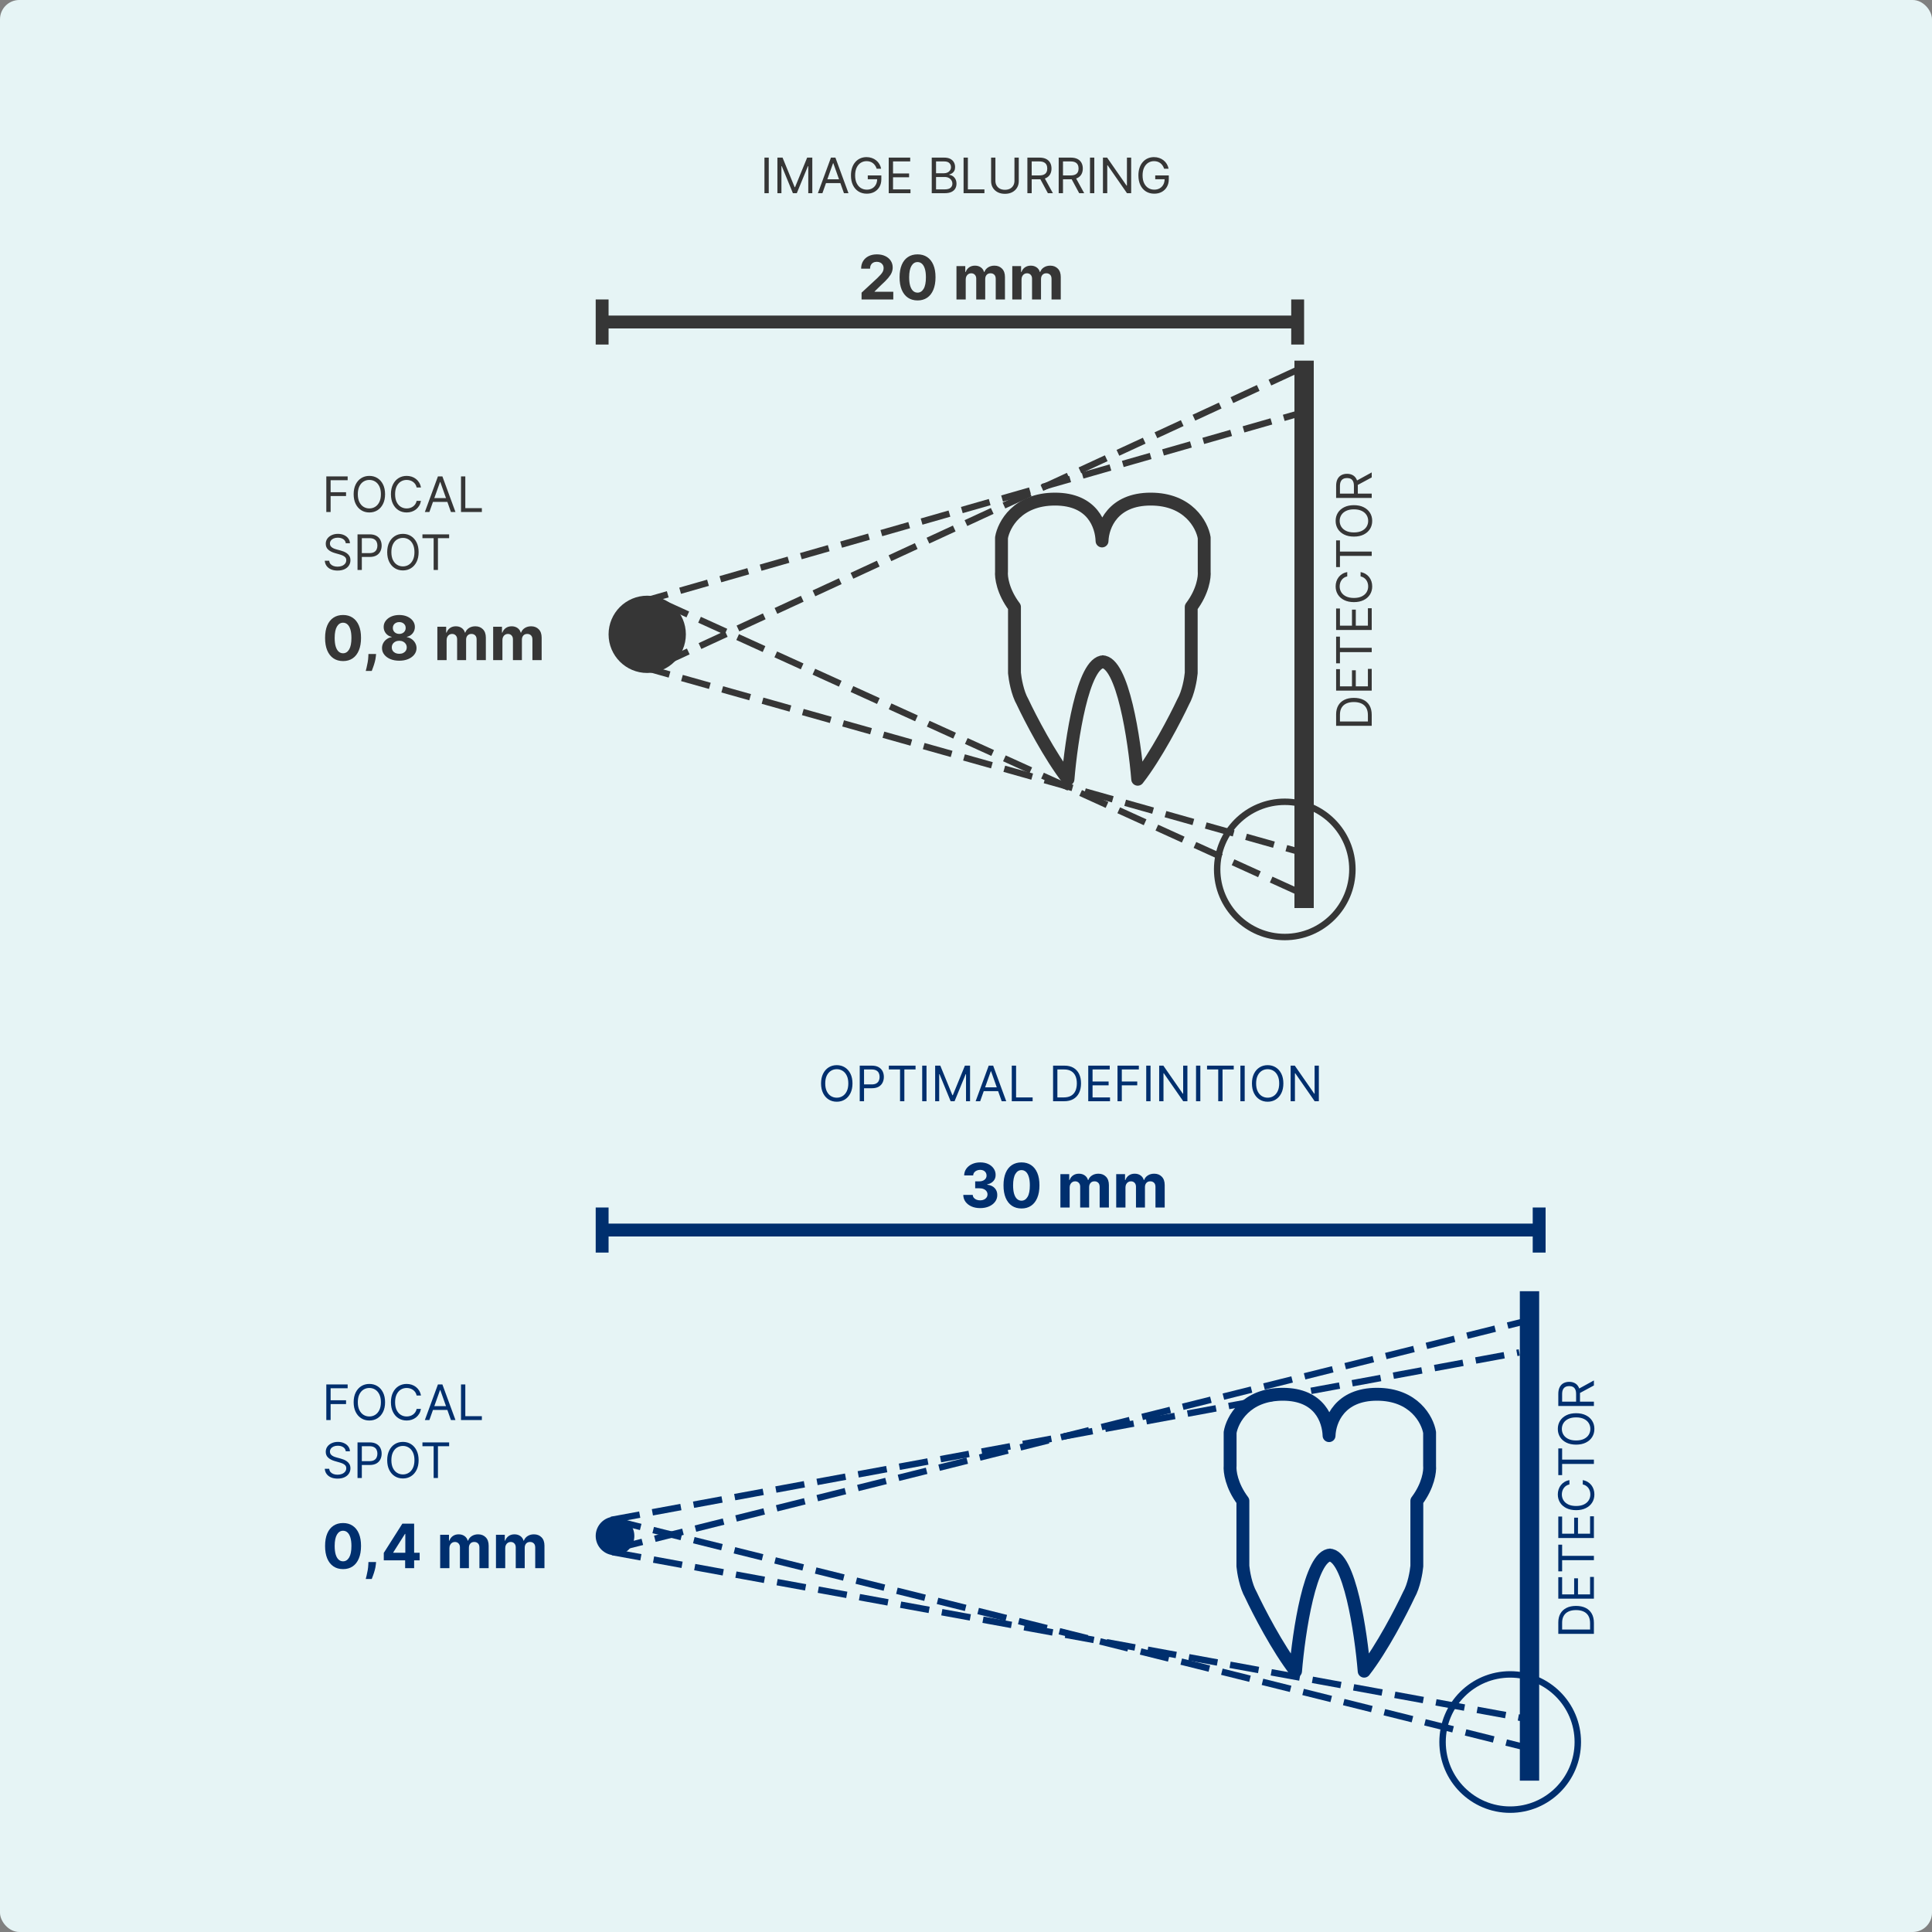 <svg width="600" height="600" viewBox="0 0 600 600" fill="none" xmlns="http://www.w3.org/2000/svg">
<rect x="0" y="0" width="600" height="600" fill="#808080" stroke="none"/>
<rect width="600" height="600" rx="6" fill="#E6F4F5"/>
<path d="M264.746 336.473C264.746 337.639 264.536 338.646 264.115 339.495C263.694 340.345 263.116 341 262.382 341.46C261.648 341.921 260.81 342.151 259.867 342.151C258.924 342.151 258.086 341.921 257.351 341.46C256.617 341 256.04 340.345 255.619 339.495C255.198 338.646 254.987 337.639 254.987 336.473C254.987 335.307 255.198 334.299 255.619 333.45C256.04 332.601 256.617 331.946 257.351 331.485C258.086 331.025 258.924 330.794 259.867 330.794C260.81 330.794 261.648 331.025 262.382 331.485C263.116 331.946 263.694 332.601 264.115 333.45C264.536 334.299 264.746 335.307 264.746 336.473ZM263.451 336.473C263.451 335.516 263.291 334.708 262.971 334.049C262.654 333.391 262.224 332.892 261.68 332.554C261.141 332.216 260.536 332.047 259.867 332.047C259.198 332.047 258.591 332.216 258.048 332.554C257.508 332.892 257.078 333.391 256.758 334.049C256.441 334.708 256.283 335.516 256.283 336.473C256.283 337.43 256.441 338.238 256.758 338.896C257.078 339.555 257.508 340.053 258.048 340.391C258.591 340.73 259.198 340.899 259.867 340.899C260.536 340.899 261.141 340.73 261.68 340.391C262.224 340.053 262.654 339.555 262.971 338.896C263.291 338.238 263.451 337.43 263.451 336.473ZM266.997 342V330.945H270.732C271.6 330.945 272.309 331.102 272.859 331.415C273.413 331.725 273.824 332.144 274.09 332.673C274.356 333.202 274.489 333.792 274.489 334.443C274.489 335.095 274.356 335.686 274.09 336.219C273.827 336.752 273.421 337.176 272.87 337.493C272.319 337.806 271.614 337.963 270.754 337.963H268.077V336.775H270.711C271.305 336.775 271.781 336.672 272.141 336.467C272.501 336.262 272.762 335.985 272.924 335.636C273.089 335.283 273.172 334.886 273.172 334.443C273.172 334.001 273.089 333.605 272.924 333.256C272.762 332.907 272.499 332.633 272.136 332.435C271.772 332.234 271.29 332.133 270.689 332.133H268.336V342H266.997ZM276.041 332.133V330.945H284.332V332.133H280.856V342H279.517V332.133H276.041ZM287.737 330.945V342H286.398V330.945H287.737ZM290.421 330.945H292.018L295.775 340.122H295.905L299.662 330.945H301.259V342H300.007V333.601H299.899L296.445 342H295.235L291.781 333.601H291.673V342H290.421V330.945ZM304.397 342H302.993L307.052 330.945H308.434L312.493 342H311.09L307.787 332.694H307.7L304.397 342ZM304.915 337.682H310.572V338.869H304.915V337.682ZM314.215 342V330.945H315.554V340.813H320.692V342H314.215ZM330.452 342H327.04V330.945H330.603C331.675 330.945 332.593 331.167 333.356 331.609C334.118 332.048 334.703 332.68 335.11 333.504C335.516 334.324 335.72 335.307 335.72 336.451C335.72 337.603 335.515 338.594 335.104 339.425C334.694 340.253 334.097 340.89 333.312 341.336C332.528 341.779 331.574 342 330.452 342ZM328.379 340.813H330.365C331.279 340.813 332.037 340.636 332.638 340.284C333.239 339.931 333.687 339.429 333.982 338.778C334.277 338.126 334.424 337.351 334.424 336.451C334.424 335.559 334.279 334.79 333.987 334.146C333.696 333.499 333.26 333.002 332.681 332.657C332.101 332.307 331.38 332.133 330.516 332.133H328.379V340.813ZM337.965 342V330.945H344.637V332.133H339.304V335.868H344.291V337.056H339.304V340.813H344.723V342H337.965ZM347.05 342V330.945H353.678V332.133H348.388V335.868H353.181V337.056H348.388V342H347.05ZM357.309 330.945V342H355.971V330.945H357.309ZM368.759 330.945V342H367.464L361.44 333.32H361.332V342H359.993V330.945H361.289L367.334 339.647H367.442V330.945H368.759ZM372.776 330.945V342H371.438V330.945H372.776ZM374.856 332.133V330.945H383.147V332.133H379.671V342H378.332V332.133H374.856ZM386.551 330.945V342H385.213V330.945H386.551ZM398.563 336.473C398.563 337.639 398.352 338.646 397.931 339.495C397.51 340.345 396.933 341 396.199 341.46C395.464 341.921 394.626 342.151 393.683 342.151C392.74 342.151 391.902 341.921 391.168 341.46C390.434 341 389.856 340.345 389.435 339.495C389.014 338.646 388.804 337.639 388.804 336.473C388.804 335.307 389.014 334.299 389.435 333.45C389.856 332.601 390.434 331.946 391.168 331.485C391.902 331.025 392.74 330.794 393.683 330.794C394.626 330.794 395.464 331.025 396.199 331.485C396.933 331.946 397.51 332.601 397.931 333.45C398.352 334.299 398.563 335.307 398.563 336.473ZM397.267 336.473C397.267 335.516 397.107 334.708 396.787 334.049C396.47 333.391 396.04 332.892 395.497 332.554C394.957 332.216 394.353 332.047 393.683 332.047C393.014 332.047 392.408 332.216 391.864 332.554C391.324 332.892 390.894 333.391 390.574 334.049C390.257 334.708 390.099 335.516 390.099 336.473C390.099 337.43 390.257 338.238 390.574 338.896C390.894 339.555 391.324 340.053 391.864 340.391C392.408 340.73 393.014 340.899 393.683 340.899C394.353 340.899 394.957 340.73 395.497 340.391C396.04 340.053 396.47 339.555 396.787 338.896C397.107 338.238 397.267 337.43 397.267 336.473ZM409.58 330.945V342H408.284L402.26 333.32H402.152V342H400.814V330.945H402.109L408.155 339.647H408.263V330.945H409.58Z" fill="#002F6E"/>
<path d="M495 503.999V507.41H483.945V503.848C483.945 502.775 484.167 501.858 484.609 501.095C485.048 500.332 485.68 499.747 486.504 499.341C487.324 498.934 488.307 498.731 489.451 498.731C490.603 498.731 491.594 498.936 492.425 499.346C493.253 499.756 493.89 500.354 494.336 501.138C494.779 501.923 495 502.876 495 503.999ZM493.813 506.072V504.085C493.813 503.171 493.636 502.414 493.284 501.813C492.931 501.212 492.429 500.764 491.778 500.469C491.126 500.174 490.351 500.026 489.451 500.026C488.559 500.026 487.79 500.172 487.146 500.463C486.499 500.755 486.002 501.19 485.657 501.77C485.307 502.349 485.133 503.07 485.133 503.934V506.072H493.813ZM495 496.485H483.945V489.814H485.133V495.147H488.868V490.159H490.056V495.147H493.813V489.727H495V496.485ZM485.133 488.005H483.945V479.714H485.133V483.191H495V484.529H485.133V488.005ZM495 477.648H483.945V470.977H485.133V476.31H488.868V471.322H490.056V476.31H493.813V470.891H495V477.648ZM487.4 459.669V461.007C487.015 461.086 486.677 461.225 486.385 461.423C486.094 461.617 485.849 461.855 485.651 462.135C485.45 462.412 485.298 462.72 485.198 463.058C485.097 463.397 485.047 463.749 485.047 464.116C485.047 464.786 485.216 465.392 485.554 465.935C485.892 466.475 486.391 466.905 487.049 467.225C487.708 467.542 488.516 467.7 489.473 467.7C490.43 467.7 491.238 467.542 491.896 467.225C492.555 466.905 493.053 466.475 493.391 465.935C493.73 465.392 493.899 464.786 493.899 464.116C493.899 463.749 493.848 463.397 493.748 463.058C493.647 462.72 493.498 462.412 493.3 462.135C493.098 461.855 492.852 461.617 492.56 461.423C492.265 461.225 491.927 461.086 491.545 461.007V459.669C492.11 459.769 492.616 459.953 493.062 460.219C493.508 460.486 493.888 460.817 494.201 461.212C494.511 461.608 494.746 462.053 494.908 462.546C495.07 463.035 495.151 463.559 495.151 464.116C495.151 465.059 494.921 465.898 494.46 466.632C494 467.366 493.345 467.943 492.495 468.364C491.646 468.785 490.639 468.996 489.473 468.996C488.307 468.996 487.299 468.785 486.45 468.364C485.601 467.943 484.946 467.366 484.485 466.632C484.025 465.898 483.794 465.059 483.794 464.116C483.794 463.559 483.875 463.035 484.037 462.546C484.199 462.053 484.437 461.608 484.75 461.212C485.059 460.817 485.437 460.486 485.883 460.219C486.326 459.953 486.831 459.769 487.4 459.669ZM485.133 458.11H483.945V449.819H485.133V453.295H495V454.634H485.133V458.11ZM489.473 438.886C490.639 438.886 491.646 439.097 492.495 439.518C493.345 439.939 494 440.516 494.46 441.25C494.921 441.984 495.151 442.823 495.151 443.766C495.151 444.708 494.921 445.547 494.46 446.281C494 447.015 493.345 447.593 492.495 448.014C491.646 448.435 490.639 448.645 489.473 448.645C488.307 448.645 487.299 448.435 486.45 448.014C485.601 447.593 484.946 447.015 484.485 446.281C484.025 445.547 483.794 444.708 483.794 443.766C483.794 442.823 484.025 441.984 484.485 441.25C484.946 440.516 485.601 439.939 486.45 439.518C487.299 439.097 488.307 438.886 489.473 438.886ZM489.473 440.182C488.516 440.182 487.708 440.342 487.049 440.662C486.391 440.979 485.892 441.409 485.554 441.952C485.216 442.492 485.047 443.096 485.047 443.766C485.047 444.435 485.216 445.041 485.554 445.585C485.892 446.124 486.391 446.554 487.049 446.875C487.708 447.191 488.516 447.35 489.473 447.35C490.43 447.35 491.238 447.191 491.896 446.875C492.555 446.554 493.053 446.124 493.391 445.585C493.73 445.041 493.899 444.435 493.899 443.766C493.899 443.096 493.73 442.492 493.391 441.952C493.053 441.409 492.555 440.979 491.896 440.662C491.238 440.342 490.43 440.182 489.473 440.182ZM495 436.635H483.945V432.9C483.945 432.036 484.093 431.327 484.388 430.773C484.68 430.219 485.081 429.809 485.592 429.543C486.103 429.276 486.684 429.143 487.335 429.143C487.987 429.143 488.564 429.276 489.068 429.543C489.572 429.809 489.968 430.217 490.255 430.768C490.54 431.318 490.682 432.022 490.682 432.878V435.901H489.473V432.922C489.473 432.331 489.386 431.856 489.214 431.497C489.041 431.133 488.796 430.87 488.48 430.708C488.159 430.543 487.778 430.46 487.335 430.46C486.893 430.46 486.506 430.543 486.175 430.708C485.844 430.874 485.588 431.139 485.408 431.502C485.225 431.865 485.133 432.346 485.133 432.943V435.297H495V436.635ZM490.034 431.432L495 428.711V430.266L490.034 432.943V431.432Z" fill="#002F6E"/>
<path d="M101.339 441V429.945H107.967V431.133H102.677V434.868H107.47V436.056H102.677V441H101.339ZM119.587 435.473C119.587 436.639 119.376 437.646 118.955 438.495C118.534 439.345 117.957 440 117.223 440.46C116.489 440.921 115.65 441.151 114.707 441.151C113.765 441.151 112.926 440.921 112.192 440.46C111.458 440 110.88 439.345 110.459 438.495C110.038 437.646 109.828 436.639 109.828 435.473C109.828 434.307 110.038 433.299 110.459 432.45C110.88 431.601 111.458 430.946 112.192 430.485C112.926 430.025 113.765 429.794 114.707 429.794C115.65 429.794 116.489 430.025 117.223 430.485C117.957 430.946 118.534 431.601 118.955 432.45C119.376 433.299 119.587 434.307 119.587 435.473ZM118.292 435.473C118.292 434.516 118.131 433.708 117.811 433.049C117.494 432.391 117.064 431.892 116.521 431.554C115.981 431.216 115.377 431.047 114.707 431.047C114.038 431.047 113.432 431.216 112.888 431.554C112.349 431.892 111.919 432.391 111.598 433.049C111.282 433.708 111.123 434.516 111.123 435.473C111.123 436.43 111.282 437.238 111.598 437.896C111.919 438.555 112.349 439.053 112.888 439.391C113.432 439.73 114.038 439.899 114.707 439.899C115.377 439.899 115.981 439.73 116.521 439.391C117.064 439.053 117.494 438.555 117.811 437.896C118.131 437.238 118.292 436.43 118.292 435.473ZM130.733 433.4H129.395C129.316 433.015 129.177 432.677 128.979 432.385C128.785 432.094 128.547 431.849 128.267 431.651C127.989 431.45 127.682 431.298 127.344 431.198C127.005 431.097 126.653 431.047 126.286 431.047C125.616 431.047 125.01 431.216 124.467 431.554C123.927 431.892 123.497 432.391 123.176 433.049C122.86 433.708 122.701 434.516 122.701 435.473C122.701 436.43 122.86 437.238 123.176 437.896C123.497 438.555 123.927 439.053 124.467 439.391C125.01 439.73 125.616 439.899 126.286 439.899C126.653 439.899 127.005 439.848 127.344 439.748C127.682 439.647 127.989 439.498 128.267 439.3C128.547 439.098 128.785 438.852 128.979 438.56C129.177 438.265 129.316 437.927 129.395 437.545H130.733C130.633 438.11 130.449 438.616 130.183 439.062C129.916 439.508 129.585 439.888 129.19 440.201C128.794 440.511 128.349 440.746 127.856 440.908C127.367 441.07 126.843 441.151 126.286 441.151C125.343 441.151 124.504 440.921 123.77 440.46C123.036 440 122.459 439.345 122.038 438.495C121.617 437.646 121.406 436.639 121.406 435.473C121.406 434.307 121.617 433.299 122.038 432.45C122.459 431.601 123.036 430.946 123.77 430.485C124.504 430.025 125.343 429.794 126.286 429.794C126.843 429.794 127.367 429.875 127.856 430.037C128.349 430.199 128.794 430.437 129.19 430.75C129.585 431.059 129.916 431.437 130.183 431.883C130.449 432.326 130.633 432.831 130.733 433.4ZM133.35 441H131.946L136.006 429.945H137.387L141.446 441H140.043L136.74 431.694H136.653L133.35 441ZM133.868 436.682H139.525V437.869H133.868V436.682ZM143.168 441V429.945H144.507V439.813H149.646V441H143.168ZM107.384 450.709C107.319 450.162 107.057 449.738 106.596 449.435C106.135 449.133 105.57 448.982 104.901 448.982C104.412 448.982 103.984 449.061 103.616 449.219C103.253 449.378 102.969 449.595 102.764 449.872C102.562 450.15 102.461 450.464 102.461 450.817C102.461 451.112 102.532 451.366 102.672 451.578C102.816 451.787 102.999 451.961 103.222 452.102C103.446 452.238 103.679 452.352 103.924 452.442C104.169 452.528 104.394 452.598 104.599 452.652L105.722 452.955C106.009 453.03 106.33 453.134 106.682 453.268C107.039 453.401 107.379 453.582 107.703 453.813C108.03 454.039 108.3 454.331 108.512 454.687C108.725 455.043 108.831 455.481 108.831 455.999C108.831 456.596 108.674 457.136 108.361 457.618C108.052 458.1 107.598 458.484 107.001 458.768C106.407 459.052 105.686 459.194 104.836 459.194C104.045 459.194 103.359 459.067 102.78 458.811C102.204 458.556 101.751 458.199 101.42 457.742C101.092 457.285 100.907 456.755 100.864 456.15H102.245C102.281 456.567 102.422 456.913 102.666 457.186C102.915 457.456 103.228 457.658 103.606 457.791C103.987 457.92 104.397 457.985 104.836 457.985C105.347 457.985 105.806 457.902 106.213 457.737C106.619 457.568 106.941 457.334 107.179 457.035C107.416 456.733 107.535 456.38 107.535 455.977C107.535 455.61 107.433 455.312 107.228 455.081C107.022 454.851 106.753 454.664 106.418 454.52C106.083 454.376 105.722 454.25 105.333 454.142L103.973 453.753C103.109 453.505 102.425 453.151 101.922 452.69C101.418 452.229 101.166 451.627 101.166 450.882C101.166 450.263 101.333 449.723 101.668 449.263C102.006 448.798 102.46 448.438 103.028 448.183C103.6 447.924 104.239 447.794 104.944 447.794C105.657 447.794 106.29 447.922 106.844 448.178C107.398 448.429 107.838 448.775 108.161 449.214C108.489 449.653 108.662 450.151 108.68 450.709H107.384ZM111.032 459V447.945H114.767C115.634 447.945 116.343 448.102 116.894 448.415C117.448 448.725 117.858 449.144 118.124 449.673C118.391 450.202 118.524 450.792 118.524 451.443C118.524 452.095 118.391 452.686 118.124 453.219C117.862 453.752 117.455 454.176 116.904 454.493C116.354 454.806 115.648 454.963 114.788 454.963H112.111V453.775H114.745C115.339 453.775 115.816 453.672 116.176 453.467C116.535 453.262 116.796 452.985 116.958 452.636C117.124 452.283 117.207 451.886 117.207 451.443C117.207 451.001 117.124 450.605 116.958 450.256C116.796 449.907 116.534 449.633 116.17 449.435C115.807 449.234 115.325 449.133 114.724 449.133H112.37V459H111.032ZM130.007 453.473C130.007 454.639 129.797 455.646 129.376 456.495C128.955 457.345 128.377 458 127.643 458.46C126.909 458.921 126.071 459.151 125.128 459.151C124.185 459.151 123.347 458.921 122.612 458.46C121.878 458 121.301 457.345 120.88 456.495C120.459 455.646 120.248 454.639 120.248 453.473C120.248 452.307 120.459 451.299 120.88 450.45C121.301 449.601 121.878 448.946 122.612 448.485C123.347 448.025 124.185 447.794 125.128 447.794C126.071 447.794 126.909 448.025 127.643 448.485C128.377 448.946 128.955 449.601 129.376 450.45C129.797 451.299 130.007 452.307 130.007 453.473ZM128.712 453.473C128.712 452.516 128.552 451.708 128.231 451.049C127.915 450.391 127.485 449.892 126.941 449.554C126.402 449.216 125.797 449.047 125.128 449.047C124.458 449.047 123.852 449.216 123.309 449.554C122.769 449.892 122.339 450.391 122.019 451.049C121.702 451.708 121.544 452.516 121.544 453.473C121.544 454.43 121.702 455.238 122.019 455.896C122.339 456.555 122.769 457.053 123.309 457.391C123.852 457.73 124.458 457.899 125.128 457.899C125.797 457.899 126.402 457.73 126.941 457.391C127.485 457.053 127.915 456.555 128.231 455.896C128.552 455.238 128.712 454.43 128.712 453.473ZM131.193 449.133V447.945H139.484V449.133H136.008V459H134.67V449.133H131.193Z" fill="#002F6E"/>
<path d="M304.396 375.189C303.389 375.189 302.491 375.016 301.704 374.669C300.921 374.319 300.303 373.837 299.848 373.225C299.399 372.609 299.167 371.899 299.154 371.093H302.095C302.113 371.431 302.223 371.728 302.426 371.984C302.633 372.236 302.907 372.432 303.249 372.571C303.591 372.71 303.976 372.78 304.403 372.78C304.848 372.78 305.242 372.701 305.584 372.544C305.925 372.387 306.193 372.168 306.386 371.89C306.58 371.611 306.677 371.289 306.677 370.925C306.677 370.556 306.573 370.23 306.366 369.946C306.164 369.658 305.871 369.434 305.489 369.272C305.111 369.11 304.661 369.029 304.14 369.029H302.851V366.883H304.14C304.581 366.883 304.97 366.807 305.307 366.654C305.649 366.501 305.914 366.289 306.103 366.02C306.292 365.745 306.386 365.426 306.386 365.061C306.386 364.715 306.303 364.411 306.137 364.151C305.975 363.885 305.746 363.678 305.449 363.53C305.156 363.381 304.814 363.307 304.423 363.307C304.027 363.307 303.665 363.379 303.337 363.523C303.008 363.663 302.745 363.863 302.547 364.124C302.349 364.384 302.244 364.69 302.23 365.041H299.43C299.444 364.245 299.671 363.543 300.112 362.936C300.552 362.329 301.146 361.854 301.893 361.512C302.644 361.166 303.492 360.993 304.437 360.993C305.39 360.993 306.225 361.166 306.94 361.512C307.655 361.859 308.21 362.327 308.606 362.916C309.007 363.501 309.205 364.157 309.2 364.886C309.205 365.66 308.964 366.305 308.478 366.822C307.997 367.34 307.369 367.668 306.596 367.808V367.915C307.612 368.046 308.386 368.399 308.917 368.975C309.452 369.546 309.717 370.261 309.713 371.12C309.717 371.908 309.49 372.607 309.031 373.219C308.577 373.83 307.95 374.312 307.149 374.663C306.348 375.013 305.431 375.189 304.396 375.189ZM317.231 375.304C316.07 375.299 315.072 375.013 314.235 374.447C313.403 373.88 312.762 373.059 312.312 371.984C311.867 370.909 311.646 369.616 311.651 368.104C311.651 366.598 311.874 365.313 312.319 364.252C312.769 363.19 313.41 362.383 314.242 361.83C315.079 361.272 316.075 360.993 317.231 360.993C318.387 360.993 319.381 361.272 320.213 361.83C321.05 362.387 321.693 363.197 322.143 364.259C322.593 365.316 322.815 366.598 322.811 368.104C322.811 369.62 322.586 370.916 322.136 371.991C321.691 373.066 321.052 373.887 320.22 374.453C319.388 375.02 318.391 375.304 317.231 375.304ZM317.231 372.881C318.023 372.881 318.655 372.483 319.127 371.687C319.599 370.891 319.833 369.697 319.829 368.104C319.829 367.056 319.721 366.184 319.505 365.487C319.293 364.789 318.992 364.265 318.601 363.914C318.214 363.564 317.757 363.388 317.231 363.388C316.444 363.388 315.814 363.782 315.342 364.569C314.869 365.356 314.631 366.535 314.626 368.104C314.626 369.166 314.732 370.052 314.944 370.763C315.159 371.469 315.463 372 315.854 372.355C316.246 372.706 316.705 372.881 317.231 372.881ZM329.318 375V364.636H332.058V366.465H332.179C332.395 365.858 332.755 365.379 333.259 365.028C333.763 364.677 334.365 364.501 335.067 364.501C335.778 364.501 336.383 364.679 336.882 365.034C337.381 365.385 337.714 365.862 337.881 366.465H337.989C338.2 365.871 338.582 365.397 339.136 365.041C339.693 364.681 340.352 364.501 341.112 364.501C342.08 364.501 342.864 364.81 343.467 365.426C344.074 366.038 344.378 366.906 344.378 368.03V375H341.511V368.597C341.511 368.021 341.358 367.589 341.052 367.301C340.746 367.014 340.364 366.87 339.905 366.87C339.383 366.87 338.976 367.036 338.683 367.369C338.391 367.697 338.245 368.131 338.245 368.671V375H335.458V368.536C335.458 368.028 335.312 367.623 335.02 367.322C334.732 367.02 334.352 366.87 333.879 366.87C333.56 366.87 333.272 366.951 333.016 367.113C332.764 367.27 332.564 367.493 332.415 367.781C332.267 368.064 332.193 368.397 332.193 368.779V375H329.318ZM346.648 375V364.636H349.388V366.465H349.509C349.725 365.858 350.085 365.379 350.589 365.028C351.093 364.677 351.695 364.501 352.397 364.501C353.108 364.501 353.713 364.679 354.212 365.034C354.711 365.385 355.044 365.862 355.211 366.465H355.319C355.53 365.871 355.912 365.397 356.466 365.041C357.023 364.681 357.682 364.501 358.443 364.501C359.41 364.501 360.195 364.81 360.797 365.426C361.405 366.038 361.708 366.906 361.708 368.03V375H358.841V368.597C358.841 368.021 358.688 367.589 358.382 367.301C358.076 367.014 357.694 366.87 357.235 366.87C356.713 366.87 356.306 367.036 356.014 367.369C355.721 367.697 355.575 368.131 355.575 368.671V375H352.788V368.536C352.788 368.028 352.642 367.623 352.35 367.322C352.062 367.02 351.682 366.87 351.21 366.87C350.89 366.87 350.602 366.951 350.346 367.113C350.094 367.27 349.894 367.493 349.745 367.781C349.597 368.064 349.523 368.397 349.523 368.779V375H346.648Z" fill="#002F6E"/>
<path d="M106.538 487.304C105.377 487.299 104.379 487.013 103.542 486.447C102.71 485.88 102.069 485.059 101.619 483.984C101.174 482.909 100.954 481.616 100.958 480.104C100.958 478.598 101.181 477.313 101.626 476.252C102.076 475.19 102.717 474.383 103.549 473.83C104.386 473.272 105.382 472.993 106.538 472.993C107.694 472.993 108.688 473.272 109.52 473.83C110.357 474.387 111 475.197 111.45 476.259C111.9 477.316 112.122 478.598 112.118 480.104C112.118 481.62 111.893 482.916 111.443 483.991C110.998 485.066 110.359 485.887 109.527 486.453C108.695 487.02 107.699 487.304 106.538 487.304ZM106.538 484.881C107.33 484.881 107.962 484.483 108.434 483.687C108.906 482.891 109.14 481.697 109.136 480.104C109.136 479.056 109.028 478.184 108.812 477.487C108.6 476.789 108.299 476.265 107.908 475.914C107.521 475.564 107.064 475.388 106.538 475.388C105.751 475.388 105.121 475.782 104.649 476.569C104.176 477.356 103.938 478.535 103.934 480.104C103.934 481.166 104.039 482.052 104.251 482.763C104.467 483.469 104.77 484 105.162 484.355C105.553 484.706 106.012 484.881 106.538 484.881ZM116.795 485.111L116.721 485.853C116.663 486.447 116.55 487.038 116.384 487.627C116.222 488.221 116.051 488.759 115.871 489.24C115.696 489.721 115.554 490.099 115.446 490.374H113.584C113.651 490.108 113.743 489.737 113.86 489.26C113.977 488.788 114.088 488.257 114.191 487.668C114.294 487.079 114.36 486.478 114.387 485.866L114.42 485.111H116.795ZM119.187 484.571V482.27L124.956 473.182H126.94V476.366H125.766L122.129 482.122V482.23H130.327V484.571H119.187ZM125.82 487V483.869L125.874 482.85V473.182H128.613V487H125.82ZM136.698 487V476.636H139.437V478.465H139.559C139.775 477.858 140.134 477.379 140.638 477.028C141.142 476.677 141.745 476.501 142.446 476.501C143.157 476.501 143.762 476.679 144.261 477.034C144.761 477.385 145.094 477.862 145.26 478.465H145.368C145.579 477.871 145.962 477.397 146.515 477.041C147.073 476.681 147.732 476.501 148.492 476.501C149.459 476.501 150.244 476.81 150.847 477.426C151.454 478.038 151.757 478.906 151.757 480.03V487H148.89V480.597C148.89 480.021 148.737 479.589 148.431 479.301C148.125 479.014 147.743 478.87 147.284 478.87C146.762 478.87 146.355 479.036 146.063 479.369C145.77 479.697 145.624 480.131 145.624 480.671V487H142.838V480.536C142.838 480.028 142.692 479.623 142.399 479.322C142.111 479.02 141.731 478.87 141.259 478.87C140.94 478.87 140.652 478.951 140.395 479.113C140.143 479.27 139.943 479.493 139.795 479.781C139.646 480.064 139.572 480.397 139.572 480.779V487H136.698ZM154.028 487V476.636H156.767V478.465H156.889C157.105 477.858 157.464 477.379 157.968 477.028C158.472 476.677 159.075 476.501 159.776 476.501C160.487 476.501 161.092 476.679 161.591 477.034C162.091 477.385 162.424 477.862 162.59 478.465H162.698C162.909 477.871 163.292 477.397 163.845 477.041C164.403 476.681 165.062 476.501 165.822 476.501C166.789 476.501 167.574 476.81 168.177 477.426C168.784 478.038 169.088 478.906 169.088 480.03V487H166.22V480.597C166.22 480.021 166.067 479.589 165.761 479.301C165.455 479.014 165.073 478.87 164.614 478.87C164.092 478.87 163.685 479.036 163.393 479.369C163.101 479.697 162.954 480.131 162.954 480.671V487H160.168V480.536C160.168 480.028 160.022 479.623 159.729 479.322C159.441 479.02 159.061 478.87 158.589 478.87C158.27 478.87 157.982 478.951 157.725 479.113C157.473 479.27 157.273 479.493 157.125 479.781C156.976 480.064 156.902 480.397 156.902 480.779V487H154.028Z" fill="#002F6E"/>
<path d="M187 382H478M187 375L187 389M478 375V389" stroke="#002F6E" stroke-width="4"/>
<line x1="475" y1="401" x2="475" y2="553" stroke="#002F6E" stroke-width="6"/>
<circle cx="191" cy="477" r="6" fill="#002F6E"/>
<circle cx="469" cy="541" r="21" stroke="#002F6E" stroke-width="2"/>
<line x1="189.819" y1="472.017" x2="471.819" y2="420.017" stroke="#002F6E" stroke-width="2" stroke-dasharray="9 4"/>
<line x1="190.757" y1="481.03" x2="474.758" y2="410.03" stroke="#002F6E" stroke-width="2" stroke-dasharray="9 4"/>
<line x1="190.179" y1="482.016" x2="475.18" y2="534.016" stroke="#002F6E" stroke-width="2" stroke-dasharray="9 4"/>
<line x1="190.242" y1="472.03" x2="475.242" y2="543.03" stroke="#002F6E" stroke-width="2" stroke-dasharray="9 4"/>
<path d="M413.248 482.92C406.904 482.92 403.336 506.973 402.345 519C396.794 511.883 390.781 500.218 388.468 495.276C386.882 492.508 386.155 488.192 385.99 486.379V466.115C382.422 461.37 381.86 456.889 382.025 455.241V444.862C382.686 440.908 386.882 433 398.38 433C409.878 433 412.587 441.073 412.752 445.851C412.917 441.073 416.122 433 427.62 433C439.118 433 443.314 440.908 443.975 444.862V455.241C444.14 456.889 443.578 461.37 440.01 466.115V486.379C439.845 488.192 439.118 492.508 437.532 495.276C435.219 500.218 429.206 511.883 423.655 519C422.664 506.973 419.096 482.92 412.752 482.92" stroke="#002F6E" stroke-width="4" stroke-linejoin="round"/>
<path d="M238.745 48.946V60H237.407V48.946H238.745ZM241.429 48.946H243.027L246.784 58.122H246.913L250.67 48.946H252.268V60H251.016V51.601H250.908L247.453 60H246.244L242.789 51.601H242.682V60H241.429V48.946ZM255.405 60H254.002L258.061 48.946H259.443L263.502 60H262.099L258.795 50.694H258.709L255.405 60ZM255.924 55.682H261.58V56.869H255.924V55.682ZM272.261 52.4C272.142 52.037 271.986 51.711 271.791 51.423C271.601 51.132 271.372 50.883 271.106 50.678C270.843 50.473 270.545 50.316 270.21 50.209C269.875 50.101 269.508 50.047 269.109 50.047C268.454 50.047 267.858 50.216 267.322 50.554C266.786 50.892 266.36 51.391 266.043 52.049C265.726 52.708 265.568 53.516 265.568 54.473C265.568 55.43 265.728 56.238 266.048 56.896C266.369 57.555 266.802 58.053 267.349 58.392C267.896 58.73 268.511 58.899 269.195 58.899C269.829 58.899 270.386 58.764 270.868 58.494C271.354 58.221 271.732 57.836 272.002 57.339C272.275 56.839 272.412 56.25 272.412 55.574L272.822 55.66H269.497V54.473H273.708V55.66C273.708 56.571 273.513 57.362 273.125 58.035C272.74 58.708 272.207 59.23 271.527 59.601C270.85 59.968 270.073 60.151 269.195 60.151C268.216 60.151 267.356 59.921 266.615 59.46C265.877 59 265.302 58.345 264.888 57.495C264.478 56.646 264.272 55.639 264.272 54.473C264.272 53.598 264.389 52.812 264.623 52.114C264.861 51.412 265.195 50.815 265.627 50.322C266.059 49.829 266.57 49.451 267.16 49.188C267.75 48.926 268.4 48.794 269.109 48.794C269.692 48.794 270.235 48.883 270.739 49.059C271.246 49.231 271.698 49.478 272.094 49.798C272.493 50.115 272.826 50.495 273.092 50.937C273.359 51.376 273.542 51.864 273.643 52.4H272.261ZM276 60V48.946H282.672V50.133H277.339V53.868H282.326V55.056H277.339V58.812H282.758V60H276ZM289.36 60V48.946H293.225C293.995 48.946 294.63 49.079 295.13 49.345C295.63 49.608 296.003 49.962 296.247 50.408C296.492 50.851 296.614 51.342 296.614 51.882C296.614 52.357 296.53 52.749 296.361 53.059C296.195 53.368 295.976 53.613 295.702 53.793C295.432 53.972 295.139 54.106 294.822 54.192V54.3C295.16 54.322 295.501 54.44 295.842 54.656C296.184 54.872 296.47 55.182 296.701 55.585C296.931 55.988 297.046 56.481 297.046 57.064C297.046 57.618 296.92 58.116 296.668 58.559C296.416 59.001 296.019 59.352 295.475 59.611C294.932 59.87 294.225 60 293.354 60H289.36ZM290.698 58.812H293.354C294.228 58.812 294.849 58.643 295.216 58.305C295.587 57.963 295.772 57.549 295.772 57.064C295.772 56.689 295.677 56.344 295.486 56.027C295.295 55.707 295.024 55.452 294.671 55.261C294.318 55.066 293.901 54.969 293.419 54.969H290.698V58.812ZM290.698 53.803H293.181C293.584 53.803 293.948 53.724 294.272 53.566C294.599 53.408 294.858 53.184 295.049 52.897C295.243 52.609 295.34 52.27 295.34 51.882C295.34 51.396 295.171 50.984 294.833 50.646C294.495 50.304 293.959 50.133 293.225 50.133H290.698V53.803ZM299.246 60V48.946H300.584V58.812H305.723V60H299.246ZM315.05 48.946H316.389V56.265C316.389 57.02 316.211 57.695 315.854 58.289C315.502 58.879 315.003 59.345 314.359 59.687C313.715 60.025 312.959 60.194 312.092 60.194C311.225 60.194 310.469 60.025 309.825 59.687C309.181 59.345 308.681 58.879 308.325 58.289C307.972 57.695 307.796 57.02 307.796 56.265V48.946H309.134V56.157C309.134 56.697 309.253 57.177 309.491 57.598C309.728 58.015 310.066 58.345 310.505 58.586C310.948 58.823 311.477 58.942 312.092 58.942C312.708 58.942 313.237 58.823 313.679 58.586C314.122 58.345 314.46 58.015 314.694 57.598C314.931 57.177 315.05 56.697 315.05 56.157V48.946ZM319.062 60V48.946H322.797C323.661 48.946 324.37 49.093 324.924 49.388C325.478 49.679 325.888 50.081 326.155 50.592C326.421 51.103 326.554 51.684 326.554 52.335C326.554 52.987 326.421 53.564 326.155 54.068C325.888 54.572 325.48 54.968 324.929 55.255C324.379 55.54 323.675 55.682 322.819 55.682H319.796V54.473H322.776C323.366 54.473 323.841 54.386 324.201 54.214C324.564 54.041 324.827 53.796 324.989 53.48C325.154 53.159 325.237 52.778 325.237 52.335C325.237 51.893 325.154 51.506 324.989 51.175C324.823 50.844 324.559 50.588 324.195 50.408C323.832 50.225 323.351 50.133 322.754 50.133H320.401V60H319.062ZM324.265 55.034L326.986 60H325.431L322.754 55.034H324.265ZM328.785 60V48.946H332.52C333.384 48.946 334.092 49.093 334.647 49.388C335.201 49.679 335.611 50.081 335.877 50.592C336.144 51.103 336.277 51.684 336.277 52.335C336.277 52.987 336.144 53.564 335.877 54.068C335.611 54.572 335.203 54.968 334.652 55.255C334.101 55.54 333.398 55.682 332.542 55.682H329.519V54.473H332.498C333.089 54.473 333.564 54.386 333.923 54.214C334.287 54.041 334.55 53.796 334.711 53.48C334.877 53.159 334.96 52.778 334.96 52.335C334.96 51.893 334.877 51.506 334.711 51.175C334.546 50.844 334.281 50.588 333.918 50.408C333.555 50.225 333.074 50.133 332.477 50.133H330.123V60H328.785ZM333.988 55.034L336.709 60H335.154L332.477 55.034H333.988ZM339.846 48.946V60H338.507V48.946H339.846ZM351.296 48.946V60H350L343.977 51.321H343.869V60H342.53V48.946H343.825L349.871 57.647H349.979V48.946H351.296ZM361.531 52.4C361.413 52.037 361.256 51.711 361.062 51.423C360.871 51.132 360.643 50.883 360.376 50.678C360.114 50.473 359.815 50.316 359.48 50.209C359.146 50.101 358.779 50.047 358.379 50.047C357.724 50.047 357.129 50.216 356.592 50.554C356.056 50.892 355.63 51.391 355.313 52.049C354.997 52.708 354.838 53.516 354.838 54.473C354.838 55.43 354.998 56.238 355.319 56.896C355.639 57.555 356.072 58.053 356.619 58.392C357.166 58.73 357.782 58.899 358.465 58.899C359.099 58.899 359.657 58.764 360.139 58.494C360.625 58.221 361.002 57.836 361.272 57.339C361.546 56.839 361.683 56.25 361.683 55.574L362.093 55.66H358.768V54.473H362.978V55.66C362.978 56.571 362.784 57.362 362.395 58.035C362.01 58.708 361.477 59.23 360.797 59.601C360.121 59.968 359.344 60.151 358.465 60.151C357.487 60.151 356.627 59.921 355.885 59.46C355.148 59 354.572 58.345 354.158 57.495C353.748 56.646 353.543 55.639 353.543 54.473C353.543 53.598 353.66 52.812 353.894 52.114C354.131 51.412 354.466 50.815 354.898 50.322C355.329 49.829 355.84 49.451 356.431 49.188C357.021 48.926 357.67 48.794 358.379 48.794C358.962 48.794 359.505 48.883 360.009 49.059C360.517 49.231 360.968 49.478 361.364 49.798C361.763 50.115 362.096 50.495 362.363 50.937C362.629 51.376 362.812 51.864 362.913 52.4H361.531Z" fill="#363636"/>
<path d="M426 221.999V225.41H414.945V221.848C414.945 220.775 415.167 219.858 415.609 219.095C416.048 218.332 416.68 217.747 417.504 217.341C418.324 216.934 419.307 216.731 420.451 216.731C421.603 216.731 422.594 216.936 423.425 217.346C424.253 217.756 424.89 218.354 425.336 219.138C425.779 219.923 426 220.876 426 221.999ZM424.813 224.072V222.085C424.813 221.171 424.636 220.414 424.284 219.813C423.931 219.212 423.429 218.764 422.778 218.469C422.126 218.174 421.351 218.026 420.451 218.026C419.559 218.026 418.79 218.172 418.146 218.463C417.499 218.755 417.002 219.19 416.657 219.77C416.307 220.349 416.133 221.07 416.133 221.934V224.072H424.813ZM426 214.485H414.945V207.814H416.133V213.147H419.868V208.159H421.056V213.147H424.813V207.727H426V214.485ZM416.133 206.005H414.945V197.714H416.133V201.191H426V202.529H416.133V206.005ZM426 195.648H414.945V188.977H416.133V194.31H419.868V189.322H421.056V194.31H424.813V188.891H426V195.648ZM418.4 177.669V179.007C418.015 179.086 417.677 179.225 417.385 179.423C417.094 179.617 416.849 179.855 416.651 180.135C416.45 180.412 416.298 180.72 416.198 181.058C416.097 181.397 416.047 181.749 416.047 182.116C416.047 182.786 416.216 183.392 416.554 183.935C416.892 184.475 417.391 184.905 418.049 185.225C418.708 185.542 419.516 185.7 420.473 185.7C421.43 185.7 422.238 185.542 422.896 185.225C423.555 184.905 424.053 184.475 424.391 183.935C424.73 183.392 424.899 182.786 424.899 182.116C424.899 181.749 424.848 181.397 424.748 181.058C424.647 180.72 424.498 180.412 424.3 180.135C424.098 179.855 423.852 179.617 423.56 179.423C423.265 179.225 422.927 179.086 422.545 179.007V177.669C423.11 177.769 423.616 177.953 424.062 178.219C424.508 178.486 424.888 178.817 425.201 179.212C425.511 179.608 425.746 180.053 425.908 180.546C426.07 181.035 426.151 181.559 426.151 182.116C426.151 183.059 425.921 183.898 425.46 184.632C425 185.366 424.345 185.943 423.495 186.364C422.646 186.785 421.639 186.996 420.473 186.996C419.307 186.996 418.299 186.785 417.45 186.364C416.601 185.943 415.946 185.366 415.485 184.632C415.025 183.898 414.794 183.059 414.794 182.116C414.794 181.559 414.875 181.035 415.037 180.546C415.199 180.053 415.437 179.608 415.75 179.212C416.059 178.817 416.437 178.486 416.883 178.219C417.326 177.953 417.831 177.769 418.4 177.669ZM416.133 176.11H414.945V167.819H416.133V171.295H426V172.634H416.133V176.11ZM420.473 156.886C421.639 156.886 422.646 157.097 423.495 157.518C424.345 157.939 425 158.516 425.46 159.25C425.921 159.984 426.151 160.823 426.151 161.766C426.151 162.708 425.921 163.547 425.46 164.281C425 165.015 424.345 165.593 423.495 166.014C422.646 166.435 421.639 166.645 420.473 166.645C419.307 166.645 418.299 166.435 417.45 166.014C416.601 165.593 415.946 165.015 415.485 164.281C415.025 163.547 414.794 162.708 414.794 161.766C414.794 160.823 415.025 159.984 415.485 159.25C415.946 158.516 416.601 157.939 417.45 157.518C418.299 157.097 419.307 156.886 420.473 156.886ZM420.473 158.182C419.516 158.182 418.708 158.342 418.049 158.662C417.391 158.979 416.892 159.409 416.554 159.952C416.216 160.492 416.047 161.096 416.047 161.766C416.047 162.435 416.216 163.041 416.554 163.585C416.892 164.124 417.391 164.554 418.049 164.875C418.708 165.191 419.516 165.35 420.473 165.35C421.43 165.35 422.238 165.191 422.896 164.875C423.555 164.554 424.053 164.124 424.391 163.585C424.73 163.041 424.899 162.435 424.899 161.766C424.899 161.096 424.73 160.492 424.391 159.952C424.053 159.409 423.555 158.979 422.896 158.662C422.238 158.342 421.43 158.182 420.473 158.182ZM426 154.635H414.945V150.9C414.945 150.036 415.093 149.327 415.388 148.773C415.68 148.219 416.081 147.809 416.592 147.543C417.103 147.276 417.684 147.143 418.335 147.143C418.987 147.143 419.564 147.276 420.068 147.543C420.572 147.809 420.968 148.217 421.255 148.768C421.54 149.318 421.682 150.022 421.682 150.878V153.901H420.473V150.922C420.473 150.331 420.386 149.856 420.214 149.497C420.041 149.133 419.796 148.87 419.48 148.708C419.159 148.543 418.778 148.46 418.335 148.46C417.893 148.46 417.506 148.543 417.175 148.708C416.844 148.874 416.588 149.139 416.408 149.502C416.225 149.865 416.133 150.346 416.133 150.943V153.297H426V154.635ZM421.034 149.432L426 146.711V148.266L421.034 150.943V149.432Z" fill="#363636"/>
<path d="M101.339 159V147.945H107.967V149.133H102.677V152.868H107.47V154.056H102.677V159H101.339ZM119.587 153.473C119.587 154.639 119.376 155.646 118.955 156.495C118.534 157.345 117.957 158 117.223 158.46C116.489 158.921 115.65 159.151 114.707 159.151C113.765 159.151 112.926 158.921 112.192 158.46C111.458 158 110.88 157.345 110.459 156.495C110.038 155.646 109.828 154.639 109.828 153.473C109.828 152.307 110.038 151.299 110.459 150.45C110.88 149.601 111.458 148.946 112.192 148.485C112.926 148.025 113.765 147.794 114.707 147.794C115.65 147.794 116.489 148.025 117.223 148.485C117.957 148.946 118.534 149.601 118.955 150.45C119.376 151.299 119.587 152.307 119.587 153.473ZM118.292 153.473C118.292 152.516 118.131 151.708 117.811 151.049C117.494 150.391 117.064 149.892 116.521 149.554C115.981 149.216 115.377 149.047 114.707 149.047C114.038 149.047 113.432 149.216 112.888 149.554C112.349 149.892 111.919 150.391 111.598 151.049C111.282 151.708 111.123 152.516 111.123 153.473C111.123 154.43 111.282 155.238 111.598 155.896C111.919 156.555 112.349 157.053 112.888 157.391C113.432 157.73 114.038 157.899 114.707 157.899C115.377 157.899 115.981 157.73 116.521 157.391C117.064 157.053 117.494 156.555 117.811 155.896C118.131 155.238 118.292 154.43 118.292 153.473ZM130.733 151.4H129.395C129.316 151.015 129.177 150.677 128.979 150.385C128.785 150.094 128.547 149.849 128.267 149.651C127.989 149.45 127.682 149.298 127.344 149.198C127.005 149.097 126.653 149.047 126.286 149.047C125.616 149.047 125.01 149.216 124.467 149.554C123.927 149.892 123.497 150.391 123.176 151.049C122.86 151.708 122.701 152.516 122.701 153.473C122.701 154.43 122.86 155.238 123.176 155.896C123.497 156.555 123.927 157.053 124.467 157.391C125.01 157.73 125.616 157.899 126.286 157.899C126.653 157.899 127.005 157.848 127.344 157.748C127.682 157.647 127.989 157.498 128.267 157.3C128.547 157.098 128.785 156.852 128.979 156.56C129.177 156.265 129.316 155.927 129.395 155.545H130.733C130.633 156.11 130.449 156.616 130.183 157.062C129.916 157.508 129.585 157.888 129.19 158.201C128.794 158.511 128.349 158.746 127.856 158.908C127.367 159.07 126.843 159.151 126.286 159.151C125.343 159.151 124.504 158.921 123.77 158.46C123.036 158 122.459 157.345 122.038 156.495C121.617 155.646 121.406 154.639 121.406 153.473C121.406 152.307 121.617 151.299 122.038 150.45C122.459 149.601 123.036 148.946 123.77 148.485C124.504 148.025 125.343 147.794 126.286 147.794C126.843 147.794 127.367 147.875 127.856 148.037C128.349 148.199 128.794 148.437 129.19 148.75C129.585 149.059 129.916 149.437 130.183 149.883C130.449 150.326 130.633 150.831 130.733 151.4ZM133.35 159H131.946L136.006 147.945H137.387L141.446 159H140.043L136.74 149.694H136.653L133.35 159ZM133.868 154.682H139.525V155.869H133.868V154.682ZM143.168 159V147.945H144.507V157.813H149.646V159H143.168ZM107.384 168.709C107.319 168.162 107.057 167.738 106.596 167.435C106.135 167.133 105.57 166.982 104.901 166.982C104.412 166.982 103.984 167.061 103.616 167.219C103.253 167.378 102.969 167.595 102.764 167.872C102.562 168.15 102.461 168.464 102.461 168.817C102.461 169.112 102.532 169.366 102.672 169.578C102.816 169.787 102.999 169.961 103.222 170.102C103.446 170.238 103.679 170.352 103.924 170.442C104.169 170.528 104.394 170.598 104.599 170.652L105.722 170.955C106.009 171.03 106.33 171.134 106.682 171.268C107.039 171.401 107.379 171.582 107.703 171.813C108.03 172.039 108.3 172.331 108.512 172.687C108.725 173.043 108.831 173.481 108.831 173.999C108.831 174.596 108.674 175.136 108.361 175.618C108.052 176.1 107.598 176.484 107.001 176.768C106.407 177.052 105.686 177.194 104.836 177.194C104.045 177.194 103.359 177.067 102.78 176.811C102.204 176.556 101.751 176.199 101.42 175.742C101.092 175.285 100.907 174.755 100.864 174.15H102.245C102.281 174.567 102.422 174.913 102.666 175.186C102.915 175.456 103.228 175.658 103.606 175.791C103.987 175.92 104.397 175.985 104.836 175.985C105.347 175.985 105.806 175.902 106.213 175.737C106.619 175.568 106.941 175.334 107.179 175.035C107.416 174.733 107.535 174.38 107.535 173.977C107.535 173.61 107.433 173.312 107.228 173.081C107.022 172.851 106.753 172.664 106.418 172.52C106.083 172.376 105.722 172.25 105.333 172.142L103.973 171.753C103.109 171.505 102.425 171.151 101.922 170.69C101.418 170.229 101.166 169.627 101.166 168.882C101.166 168.263 101.333 167.723 101.668 167.263C102.006 166.798 102.46 166.438 103.028 166.183C103.6 165.924 104.239 165.794 104.944 165.794C105.657 165.794 106.29 165.922 106.844 166.178C107.398 166.429 107.838 166.775 108.161 167.214C108.489 167.653 108.662 168.151 108.68 168.709H107.384ZM111.032 177V165.945H114.767C115.634 165.945 116.343 166.102 116.894 166.415C117.448 166.725 117.858 167.144 118.124 167.673C118.391 168.202 118.524 168.792 118.524 169.443C118.524 170.095 118.391 170.686 118.124 171.219C117.862 171.752 117.455 172.176 116.904 172.493C116.354 172.806 115.648 172.963 114.788 172.963H112.111V171.775H114.745C115.339 171.775 115.816 171.672 116.176 171.467C116.535 171.262 116.796 170.985 116.958 170.636C117.124 170.283 117.207 169.886 117.207 169.443C117.207 169.001 117.124 168.605 116.958 168.256C116.796 167.907 116.534 167.633 116.17 167.435C115.807 167.234 115.325 167.133 114.724 167.133H112.37V177H111.032ZM130.007 171.473C130.007 172.639 129.797 173.646 129.376 174.495C128.955 175.345 128.377 176 127.643 176.46C126.909 176.921 126.071 177.151 125.128 177.151C124.185 177.151 123.347 176.921 122.612 176.46C121.878 176 121.301 175.345 120.88 174.495C120.459 173.646 120.248 172.639 120.248 171.473C120.248 170.307 120.459 169.299 120.88 168.45C121.301 167.601 121.878 166.946 122.612 166.485C123.347 166.025 124.185 165.794 125.128 165.794C126.071 165.794 126.909 166.025 127.643 166.485C128.377 166.946 128.955 167.601 129.376 168.45C129.797 169.299 130.007 170.307 130.007 171.473ZM128.712 171.473C128.712 170.516 128.552 169.708 128.231 169.049C127.915 168.391 127.485 167.892 126.941 167.554C126.402 167.216 125.797 167.047 125.128 167.047C124.458 167.047 123.852 167.216 123.309 167.554C122.769 167.892 122.339 168.391 122.019 169.049C121.702 169.708 121.544 170.516 121.544 171.473C121.544 172.43 121.702 173.238 122.019 173.896C122.339 174.555 122.769 175.053 123.309 175.391C123.852 175.73 124.458 175.899 125.128 175.899C125.797 175.899 126.402 175.73 126.941 175.391C127.485 175.053 127.915 174.555 128.231 173.896C128.552 173.238 128.712 172.43 128.712 171.473ZM131.193 167.133V165.945H139.484V167.133H136.008V177H134.67V167.133H131.193Z" fill="#363636"/>
<path d="M267.567 93V90.895L272.485 86.341C272.904 85.936 273.255 85.571 273.538 85.248C273.826 84.924 274.044 84.606 274.193 84.296C274.341 83.981 274.415 83.642 274.415 83.277C274.415 82.873 274.323 82.524 274.139 82.231C273.954 81.935 273.702 81.707 273.383 81.55C273.063 81.388 272.701 81.307 272.297 81.307C271.874 81.307 271.505 81.393 271.19 81.564C270.875 81.734 270.632 81.98 270.461 82.299C270.29 82.618 270.205 82.999 270.205 83.439H267.432C267.432 82.535 267.637 81.75 268.046 81.085C268.455 80.419 269.029 79.904 269.766 79.539C270.504 79.175 271.354 78.993 272.317 78.993C273.306 78.993 274.168 79.168 274.901 79.519C275.639 79.865 276.212 80.347 276.621 80.963C277.031 81.579 277.235 82.285 277.235 83.082C277.235 83.603 277.132 84.118 276.925 84.627C276.723 85.135 276.361 85.7 275.839 86.32C275.317 86.937 274.582 87.677 273.633 88.54L271.615 90.517V90.612H277.418V93H267.567ZM284.953 93.304C283.792 93.299 282.793 93.013 281.957 92.447C281.125 91.88 280.484 91.059 280.034 89.984C279.589 88.909 279.368 87.616 279.373 86.104C279.373 84.597 279.595 83.313 280.041 82.252C280.49 81.19 281.131 80.383 281.964 79.829C282.8 79.272 283.797 78.993 284.953 78.993C286.109 78.993 287.103 79.272 287.935 79.829C288.771 80.387 289.415 81.197 289.864 82.258C290.314 83.316 290.537 84.597 290.532 86.104C290.532 87.62 290.308 88.916 289.858 89.991C289.412 91.066 288.774 91.887 287.942 92.454C287.109 93.02 286.113 93.304 284.953 93.304ZM284.953 90.881C285.744 90.881 286.376 90.483 286.848 89.687C287.321 88.891 287.555 87.697 287.55 86.104C287.55 85.056 287.442 84.184 287.226 83.487C287.015 82.789 286.714 82.265 286.322 81.914C285.935 81.564 285.479 81.388 284.953 81.388C284.165 81.388 283.536 81.782 283.063 82.569C282.591 83.356 282.353 84.535 282.348 86.104C282.348 87.166 282.454 88.052 282.665 88.763C282.881 89.469 283.185 90 283.576 90.355C283.967 90.706 284.426 90.881 284.953 90.881ZM297.04 93V82.636H299.779V84.465H299.901C300.117 83.858 300.477 83.379 300.98 83.028C301.484 82.677 302.087 82.501 302.789 82.501C303.499 82.501 304.104 82.679 304.604 83.034C305.103 83.385 305.436 83.862 305.602 84.465H305.71C305.922 83.871 306.304 83.397 306.857 83.041C307.415 82.681 308.074 82.501 308.834 82.501C309.801 82.501 310.586 82.809 311.189 83.426C311.796 84.037 312.1 84.906 312.1 86.03V93H309.232V86.597C309.232 86.021 309.079 85.589 308.773 85.302C308.468 85.014 308.085 84.87 307.626 84.87C307.105 84.87 306.698 85.036 306.405 85.369C306.113 85.697 305.967 86.131 305.967 86.671V93H303.18V86.536C303.18 86.028 303.034 85.623 302.741 85.322C302.454 85.02 302.073 84.87 301.601 84.87C301.282 84.87 300.994 84.951 300.738 85.113C300.486 85.27 300.285 85.493 300.137 85.781C299.989 86.064 299.914 86.397 299.914 86.779V93H297.04ZM314.37 93V82.636H317.11V84.465H317.231C317.447 83.858 317.807 83.379 318.311 83.028C318.814 82.677 319.417 82.501 320.119 82.501C320.829 82.501 321.434 82.679 321.934 83.034C322.433 83.385 322.766 83.862 322.932 84.465H323.04C323.252 83.871 323.634 83.397 324.187 83.041C324.745 82.681 325.404 82.501 326.164 82.501C327.131 82.501 327.916 82.809 328.519 83.426C329.126 84.037 329.43 84.906 329.43 86.03V93H326.562V86.597C326.562 86.021 326.409 85.589 326.103 85.302C325.798 85.014 325.415 84.87 324.956 84.87C324.435 84.87 324.028 85.036 323.735 85.369C323.443 85.697 323.297 86.131 323.297 86.671V93H320.51V86.536C320.51 86.028 320.364 85.623 320.072 85.322C319.784 85.02 319.404 84.87 318.931 84.87C318.612 84.87 318.324 84.951 318.068 85.113C317.816 85.27 317.616 85.493 317.467 85.781C317.319 86.064 317.244 86.397 317.244 86.779V93H314.37Z" fill="#363636"/>
<path d="M106.538 205.304C105.377 205.299 104.379 205.013 103.542 204.447C102.71 203.88 102.069 203.059 101.619 201.984C101.174 200.909 100.954 199.616 100.958 198.104C100.958 196.598 101.181 195.313 101.626 194.252C102.076 193.19 102.717 192.383 103.549 191.83C104.386 191.272 105.382 190.993 106.538 190.993C107.694 190.993 108.688 191.272 109.52 191.83C110.357 192.387 111 193.197 111.45 194.259C111.9 195.316 112.122 196.598 112.118 198.104C112.118 199.62 111.893 200.916 111.443 201.991C110.998 203.066 110.359 203.887 109.527 204.453C108.695 205.02 107.699 205.304 106.538 205.304ZM106.538 202.881C107.33 202.881 107.962 202.483 108.434 201.687C108.906 200.891 109.14 199.697 109.136 198.104C109.136 197.056 109.028 196.184 108.812 195.487C108.6 194.789 108.299 194.265 107.908 193.914C107.521 193.564 107.064 193.388 106.538 193.388C105.751 193.388 105.121 193.782 104.649 194.569C104.176 195.356 103.938 196.535 103.934 198.104C103.934 199.166 104.039 200.052 104.251 200.763C104.467 201.469 104.77 202 105.162 202.355C105.553 202.706 106.012 202.881 106.538 202.881ZM116.795 203.111L116.721 203.853C116.663 204.447 116.55 205.038 116.384 205.627C116.222 206.221 116.051 206.759 115.871 207.24C115.696 207.721 115.554 208.099 115.446 208.374H113.584C113.651 208.108 113.743 207.737 113.86 207.26C113.977 206.788 114.088 206.257 114.191 205.668C114.294 205.079 114.36 204.478 114.387 203.866L114.42 203.111H116.795ZM123.995 205.189C122.956 205.189 122.031 205.02 121.222 204.683C120.416 204.341 119.784 203.875 119.326 203.286C118.867 202.697 118.637 202.029 118.637 201.282C118.637 200.707 118.768 200.178 119.029 199.697C119.294 199.211 119.654 198.808 120.108 198.489C120.563 198.165 121.071 197.958 121.633 197.868V197.774C120.895 197.625 120.297 197.268 119.838 196.701C119.38 196.13 119.15 195.466 119.15 194.711C119.15 193.995 119.359 193.359 119.778 192.801C120.196 192.239 120.769 191.798 121.498 191.479C122.231 191.155 123.063 190.993 123.995 190.993C124.926 190.993 125.756 191.155 126.484 191.479C127.217 191.803 127.793 192.246 128.212 192.808C128.63 193.366 128.841 194 128.846 194.711C128.841 195.471 128.607 196.134 128.144 196.701C127.681 197.268 127.087 197.625 126.363 197.774V197.868C126.916 197.958 127.418 198.165 127.867 198.489C128.322 198.808 128.682 199.211 128.947 199.697C129.217 200.178 129.354 200.707 129.359 201.282C129.354 202.029 129.122 202.697 128.664 203.286C128.205 203.875 127.571 204.341 126.761 204.683C125.956 205.02 125.034 205.189 123.995 205.189ZM123.995 203.043C124.458 203.043 124.863 202.96 125.209 202.794C125.555 202.623 125.825 202.389 126.019 202.092C126.217 201.791 126.316 201.444 126.316 201.053C126.316 200.653 126.214 200.299 126.012 199.994C125.81 199.683 125.535 199.44 125.189 199.265C124.842 199.085 124.444 198.995 123.995 198.995C123.549 198.995 123.151 199.085 122.8 199.265C122.449 199.44 122.173 199.683 121.97 199.994C121.773 200.299 121.674 200.653 121.674 201.053C121.674 201.444 121.77 201.791 121.964 202.092C122.157 202.389 122.429 202.623 122.78 202.794C123.131 202.96 123.536 203.043 123.995 203.043ZM123.995 196.87C124.381 196.87 124.726 196.791 125.027 196.634C125.328 196.476 125.564 196.258 125.735 195.979C125.906 195.7 125.992 195.379 125.992 195.014C125.992 194.654 125.906 194.339 125.735 194.07C125.564 193.795 125.331 193.582 125.034 193.429C124.737 193.271 124.39 193.192 123.995 193.192C123.603 193.192 123.257 193.271 122.956 193.429C122.654 193.582 122.418 193.795 122.247 194.07C122.081 194.339 121.997 194.654 121.997 195.014C121.997 195.379 122.083 195.7 122.254 195.979C122.425 196.258 122.661 196.476 122.962 196.634C123.264 196.791 123.608 196.87 123.995 196.87ZM135.826 205V194.636H138.565V196.465H138.687C138.902 195.858 139.262 195.379 139.766 195.028C140.27 194.677 140.873 194.501 141.574 194.501C142.285 194.501 142.89 194.679 143.389 195.034C143.889 195.385 144.221 195.862 144.388 196.465H144.496C144.707 195.871 145.09 195.397 145.643 195.041C146.201 194.681 146.86 194.501 147.62 194.501C148.587 194.501 149.372 194.81 149.975 195.426C150.582 196.038 150.885 196.906 150.885 198.03V205H148.018V198.597C148.018 198.021 147.865 197.589 147.559 197.301C147.253 197.014 146.871 196.87 146.412 196.87C145.89 196.87 145.483 197.036 145.191 197.369C144.898 197.697 144.752 198.131 144.752 198.671V205H141.966V198.536C141.966 198.028 141.819 197.623 141.527 197.322C141.239 197.02 140.859 196.87 140.387 196.87C140.067 196.87 139.78 196.951 139.523 197.113C139.271 197.27 139.071 197.493 138.923 197.781C138.774 198.064 138.7 198.397 138.7 198.779V205H135.826ZM153.156 205V194.636H155.895V196.465H156.017C156.233 195.858 156.592 195.379 157.096 195.028C157.6 194.677 158.203 194.501 158.904 194.501C159.615 194.501 160.22 194.679 160.719 195.034C161.219 195.385 161.552 195.862 161.718 196.465H161.826C162.037 195.871 162.42 195.397 162.973 195.041C163.531 194.681 164.19 194.501 164.95 194.501C165.917 194.501 166.702 194.81 167.305 195.426C167.912 196.038 168.215 196.906 168.215 198.03V205H165.348V198.597C165.348 198.021 165.195 197.589 164.889 197.301C164.583 197.014 164.201 196.87 163.742 196.87C163.22 196.87 162.813 197.036 162.521 197.369C162.228 197.697 162.082 198.131 162.082 198.671V205H159.296V198.536C159.296 198.028 159.15 197.623 158.857 197.322C158.569 197.02 158.189 196.87 157.717 196.87C157.398 196.87 157.11 196.951 156.853 197.113C156.601 197.27 156.401 197.493 156.253 197.781C156.104 198.064 156.03 198.397 156.03 198.779V205H153.156Z" fill="#363636"/>
<path d="M189 100H402M187 93L187 107M403 93V107" stroke="#363636" stroke-width="4"/>
<line x1="405" y1="112" x2="405" y2="282" stroke="#363636" stroke-width="6"/>
<circle cx="201" cy="197" r="12" fill="#363636"/>
<circle cx="399" cy="270" r="21" stroke="#363636" stroke-width="2"/>
<line x1="198.725" y1="187.039" x2="404.725" y2="128.039" stroke="#363636" stroke-width="2" stroke-dasharray="9 4"/>
<line x1="205.58" y1="206.092" x2="404.58" y2="114.092" stroke="#363636" stroke-width="2" stroke-dasharray="9 4"/>
<line x1="199.271" y1="207.037" x2="405.271" y2="265.037" stroke="#363636" stroke-width="2" stroke-dasharray="9 4"/>
<line x1="205.414" y1="187.09" x2="403.414" y2="277.09" stroke="#363636" stroke-width="2" stroke-dasharray="9 4"/>
<path d="M342.752 205.5C336.306 205.5 332.68 229.833 331.673 242C326.033 234.8 319.923 223 317.572 218C315.961 215.2 315.222 210.833 315.055 209V188.5C311.429 183.7 310.858 179.167 311.026 177.5V167C311.697 163 315.961 155 327.644 155C339.327 155 342.08 163.167 342.248 168C342.416 163.167 345.673 155 357.356 155C369.039 155 373.303 163 373.974 167V177.5C374.142 179.167 373.571 183.7 369.945 188.5V209C369.778 210.833 369.039 215.2 367.428 218C365.077 223 358.967 234.8 353.327 242C352.32 229.833 348.694 205.5 342.248 205.5" stroke="#363636" stroke-width="4" stroke-linejoin="round"/>
</svg>

